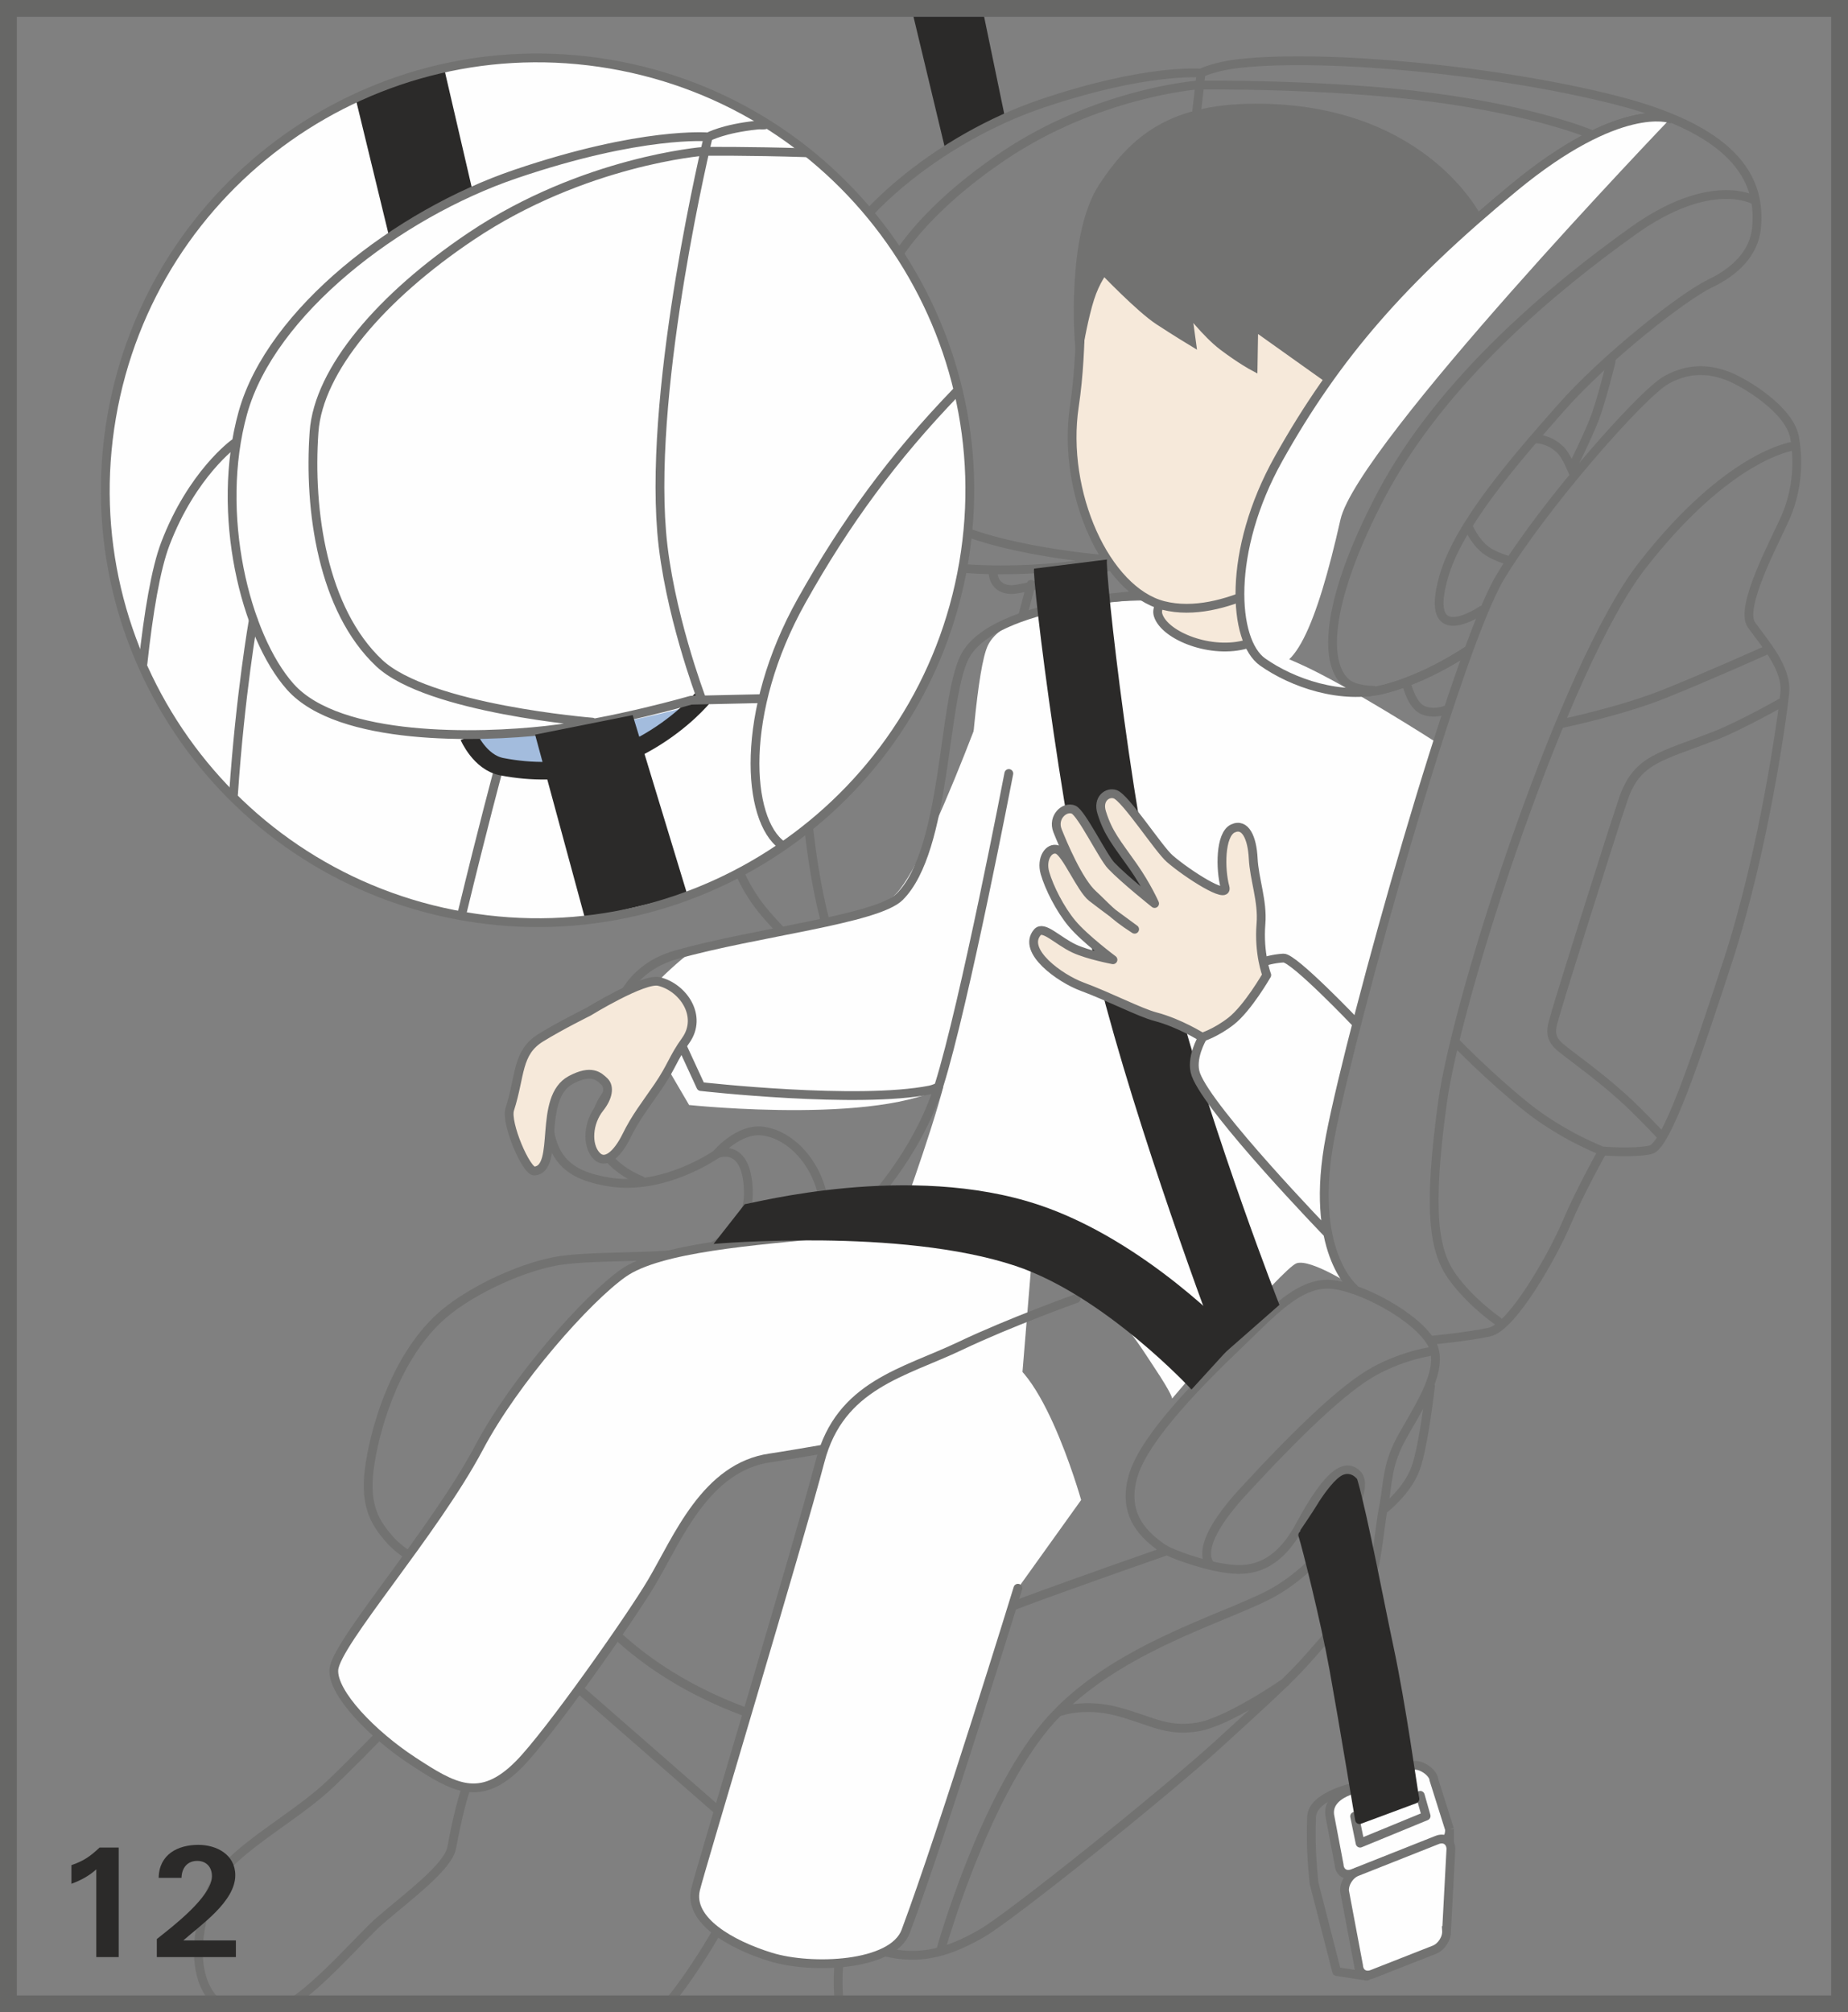 <?xml version="1.0" encoding="UTF-8"?>
<!DOCTYPE svg PUBLIC "-//W3C//DTD SVG 1.1//EN" "http://www.w3.org/Graphics/SVG/1.1/DTD/svg11.dtd">
<!-- Creator: CorelDRAW 2017 -->
<svg xmlns="http://www.w3.org/2000/svg" xml:space="preserve" width="38.75mm" height="42.182mm" version="1.1" style="shape-rendering:geometricPrecision; text-rendering:geometricPrecision; image-rendering:optimizeQuality; fill-rule:evenodd; clip-rule:evenodd"
viewBox="0 0 31817.14 34635.26"
 xmlns:xlink="http://www.w3.org/1999/xlink">
 <rect x="0" y="0" width="31817.14" height="34635.26" fill="#808080" stroke="none"/>
 <defs>
  <style type="text/css">
   <![CDATA[
    .str1 {stroke:#727271;stroke-width:151.49;stroke-miterlimit:10}
    .str4 {stroke:#676766;stroke-width:289.68;stroke-miterlimit:4}
    .str2 {stroke:#727271;stroke-width:151.49;stroke-linejoin:round;stroke-miterlimit:10}
    .str3 {stroke:#2B2A29;stroke-width:302.98;stroke-linejoin:round;stroke-miterlimit:10}
    .str0 {stroke:#727271;stroke-width:151.49;stroke-linecap:round;stroke-linejoin:round;stroke-miterlimit:10}
    .fil1 {fill:none;fill-rule:nonzero}
    .fil2 {fill:#FEFEFE;fill-rule:nonzero}
    .fil4 {fill:#727271;fill-rule:nonzero}
    .fil0 {fill:#2B2A29;fill-rule:nonzero}
    .fil3 {fill:#F6E9DA;fill-rule:nonzero}
    .fil5 {fill:#A3BCDD;fill-rule:nonzero}
   ]]>
  </style>
 </defs>
 <g id="Слой_x0020_1">
  <polygon class="fil0" points="16274.53,2569.83 15708.88,209.38 16919.65,172.59 17294.48,1981.52 "/>
  <path class="fil1 str0" d="M17049.05 19499.25c0,0 -3279.49,-3033.33 -3935.29,-3853.01 -655.55,-819.77 -737.74,-1885.37 -737.74,-2869.36 0,-983.74 114.95,-4600.69 532.97,-5697.66 381.48,-1001.64 983.66,-1434.92 983.66,-1434.92m275.14 2526.72c0,0 -360.04,2263.4 -339.19,4388.61 21.18,2162.9 381.8,3435.08 593.81,3986.61 211.76,550.95 445.27,869.28 445.27,869.28m2884.14 -7357.73c0,0 -946.63,3493.3 -1166.51,5046.21 -339.44,2396.08 -190.9,3731.99 -190.9,3731.99m703.91 -8970.5c0,0 2.63,282.45 320.96,282.45 318.33,0 3258.63,-829.05 3258.63,-829.05m3541.09 2456.02c0,0 84.57,360.62 275.47,445.19 190.9,85.15 402.91,0 402.91,0m-3477.37 -2925.85l-987.68 22.01c0,0 -1125.05,325.64 -2078.9,431.64 -954.18,106 -2955.41,161.34 -3655.22,-623.12 -643.89,-721.81 -1081.61,-2480.9 -678.71,-3922.56 402.91,-1441.9 2211.26,-2839.47 3901.71,-3413.9 1813.03,-615.57 2756.7,-530.09 2756.7,-530.09 0,0 214.06,-119.3 699.81,-169.47 1485.42,-154.36 4410.94,117.09 6446.08,636.09 2162.9,551.28 2493.47,1444.29 2417.27,2204.94 -42.29,424.34 -360.37,742.34 -805.81,954.1 -440.59,210.28 -1781.18,1251.08 -2565.56,2141.8 -784.71,890.71 -1758.51,2001.55 -2014.61,2904.99 -360.62,1272.19 657.28,572.38 657.28,572.38m3244.18 -8460.11c0,0 -868.95,-318.09 -2692.66,1187.29 -1912.06,1578.37 -3053.61,2883.56 -4050.07,4664.98 -891.53,1592.82 -787.25,3136.46 -275.72,3498.55 508.91,360.29 1357.33,656.95 2099.18,466.29 742.34,-190.9 1420.72,-657.19 1420.72,-657.19m4940.79 -7760.55c0,0 -742.09,-424.09 -2078.33,530.01 -1335.66,954.18 -3297.47,2558 -4346.9,4558.74 -911.57,1738.81 -1013.55,2862.95 -593.56,3223 148.29,127.19 466.38,127.19 466.38,127.19m-3307.9 -2862.46c0,0 -614.99,-614.91 -508.99,-1738.48 106.08,-1124.23 530.42,-3435.41 614.99,-4050.07 85.15,-614.91 233.43,-1972 233.43,-1972m-68.89 206.26c0,0 -1712.53,132.93 -3323.91,1214.55 -1280.23,858.85 -2184,1907.95 -2247.72,2798.42 -80.55,1124.47 123.41,2547.57 933,3308.14 699.81,657.28 3049.83,844.65 3049.83,844.65m6916.15 3.53c0,0 -218.33,-59.36 -360.29,-169.72 -190.9,-148.37 -296.9,-402.99 -296.9,-402.99m1187.29 -1505.29c0,0 212.33,0 403.23,190.82 105.76,106 211.76,381.48 211.76,381.48m657.52 -1908.28c0,0 -169.72,699.89 -296.9,1017.9 -127.19,318.09 -339.19,742.42 -339.19,742.42m-6467.26 -6515.62c0,0 2227.52,-26.69 4030.37,212.33 1802.85,238.36 2730.92,636.09 2730.92,636.09m-15060.88 17552.46c0,0 371.29,-450.36 795.71,-397.4 568.03,70.7 1087.03,742.42 1060.43,1457.92 -26.36,715.98 -265.37,1219.72 -822.07,1458.41m7485.4 4563.58c0,0 -391.08,-255.19 548.89,-1275.63 928.07,-1007.47 1723.45,-1776.5 2253.54,-2068.47 530.67,-291.4 1020.77,-350.19 1020.77,-350.19m-12342.69 -3388.2c0,0 -901.47,636.42 -1855.89,477.71 -523.69,-87.53 -848.67,-265.37 -981.03,-716.07 -132.69,-451.02 -79.97,-1325.8 1564.41,-1935.79 1643.81,-609.74 2014.86,-609.74 2704.57,-371.05 689.14,238.36 2359.55,1299.12 2359.55,1299.12m-5090.72 1697.1c0,0 -857.46,-311.35 -769.11,-1060.68 53.37,-451.02 530.42,-822.4 1060.76,-1087.11 530.34,-265.37 2598.24,-742.67 2598.24,-742.67m-5541.49 7424.23c0,0 857.46,2143.77 2439.27,3473.35 1829.78,1537.81 4216.26,1617.45 4216.26,1617.45m8803.08 -3977.33c0,0 389.03,-299.78 530.67,-695.79 141.31,-395.93 254.29,-1413.82 254.29,-1413.82m-10630.24 8738.46c0,0 683.06,-2073.4 1326.95,-3130.95 371.62,-610.31 1246.4,-1499.3 2282.2,-1884.22 928.65,-344.69 2456.6,-876.51 2456.6,-876.51m-3862.62 6847.01c0,0 716.07,-2547.33 1804,-3847.6 1088.26,-1300.02 3035.13,-1826.58 3856.55,-2259.05 956.48,-503.41 1799.4,-1766.31 1503.65,-2066.17 -295.43,-300.02 -698.08,354.54 -1000.16,908.12 -460.63,844.89 -1033.58,744.39 -1309.3,705.06 -267.34,-38.02 -871.33,-219.89 -1056.98,-352.57 -276.62,-197.55 -704.41,-553.82 -481.4,-1260.61 207.41,-656.37 1167.58,-1618.6 1777.89,-2202.56 610.39,-583.38 1088.02,-1140.65 1671.97,-1061.33 583.38,79.65 1591.92,663.6 1724.93,1114.62 132.03,451.02 -345.02,1114.62 -583.95,1565.64 -239.02,450.69 -212.33,769.35 -291.73,1167.58 -79.89,397.73 -105.67,1088.59 -291.98,1353.31 -303.55,430.99 -605.96,783.56 -1008.54,1236.55 -303.31,341.24 -637,647.1 -1539.28,1470.07 -902.04,822.31 -3575,2974.46 -4086.2,3263.89 -610.31,344.94 -1140.98,503.98 -1910.09,238.36 -797.11,-274.32 -982.51,-928.65 -982.51,-928.65l-6314.87 -5518.91c0,0 -636.67,-185.98 -981.69,-583.95 -233.68,-269.64 -424.91,-557.27 -345.27,-1194.27 79.97,-636.67 415.71,-1867.14 1194.02,-2600.29 466.95,-439.12 1349.2,-856.23 1990.22,-981.93 741.52,-145.09 2361.93,0 2786.26,-291.98 424.34,-291.65 568.85,-553.49 557.02,-928.65 -26.11,-849 -529.76,-635.19 -529.76,-635.19m5890.2 9604.21c0,0 424.34,-159.62 1008.04,0 583.95,159.04 822.89,345.02 1353.56,265.37 530.67,-79.65 1528.53,-774.28 1528.53,-774.28"/>
  <path class="fil2" d="M19687.19 10336.21c0,0 -2313.57,1.48 -2679.11,773.46 -365.55,771.9 -476.72,6475.31 -761.23,7572.52 -229.08,883.73 -806.96,2449.7 -806.96,2449.7 0,0 1499.54,545.36 2397.23,731.09 1178.34,243.86 1706.38,1178.34 2031.69,1666.14 325.23,487.48 311.35,543.06 311.35,543.06 0,0 1900.48,-2248.04 2144.34,-2329.41 244.19,-81.12 988.91,402.91 988.91,402.91 0,0 -722.39,-485.51 -519.09,-1785.45 203.05,-1300.35 1909.76,-7598.06 1909.76,-7598.06 0,0 -1497.82,-961.98 -2310.36,-1327.86 -812.79,-365.55 -2706.54,-1098.12 -2706.54,-1098.12z"/>
  <path class="fil2" d="M17372.72 10924.59c0,0 -1390.91,4023.06 -2000.32,4510.54 -609.49,487.81 -2980.04,577.3 -3467.52,942.85 -487.56,365.55 -1015.84,975.28 -1015.84,975.28l975.28 1665.81c0,0 3584.19,377.78 4559.23,-434.76 383.53,-319.73 510.06,-1412.1 941.7,-2151.57 519.91,-890.46 1325.15,-1761.14 1325.15,-1761.14l-1317.67 -3747.01z"/>
  <path class="fil1 str1" d="M6534.43 29859.68c0,0 -465.8,484.03 -849.57,846.95 -465.23,440.02 -1082.19,790.79 -1586.5,1228.18 -494.46,429.26 -566.3,850.72 -638.64,1216.85 -91.47,461.61 -69.55,1061.09 337.22,1368.01m1153.54 0c590.19,-372.28 1249.77,-1167.17 1592.66,-1464.16 464.9,-402 1173.08,-920.27 1233.92,-1253.06 104.61,-570.08 212.58,-942.28 250.59,-1027.75"/>
  <path class="fil2" d="M17811.43 21096.99c0,0 -2570.73,34.81 -3483.12,126.28 -1355.03,135.89 -2974.21,249.69 -3599.63,690.86 -625.09,441.17 -1864.84,1839.06 -2479.51,2999.42 -768.45,1452.09 -2468.75,3368.17 -2501.51,3824.69 -28.66,402.33 665.65,1118.07 1361.77,1572.87 696.28,453.89 1154.85,737.17 1832.08,49.26 508,-516.22 1904.75,-2496.01 2278.18,-3126.36 448.64,-756.87 928.32,-1984.48 2044.42,-2141.71 320.06,-44.91 4260.27,-512.68 4260.27,-512.68l287.05 -3482.62z"/>
  <path class="fil1 str1" d="M15480.62 21172.53c0,0 -239.84,-40.89 -1152.31,50.91 -1354.95,135.56 -2974.21,249.45 -3599.55,690.86 -625.42,441.17 -1864.84,1838.82 -2479.84,2999.17 -768.45,1452.33 -2468.42,3368.17 -2501.18,3824.93 -28.66,402.33 665.65,1117.82 1361.68,1572.54 696.36,454.22 1154.85,737.25 1831.84,49.59 508.09,-516.22 1905.08,-2496.34 2278.42,-3126.36 448.39,-756.87 928.4,-1984.72 2044.42,-2141.71 320.14,-45.16 1947.12,-330.24 1947.12,-330.24m-2852.28 8452.56c0,0 -430.08,765.99 -889.32,1304.87m2983.82 0c-44.34,-370.14 -11.82,-701.45 -11.82,-701.45"/>
  <path class="fil2" d="M18613.96 25817.32c0,0 -757.2,-2691.59 -1573.11,-2459.55 -1037.03,294.03 -2576.23,474.18 -2920.1,1788.4 -371.62,1421.38 -2066.17,7036.68 -2145.49,7375.87 -123.98,530.09 601.36,946.63 1294.52,1161.26 693.08,214.3 2097.7,165.37 2324.49,-442.65 663.93,-1779.04 1931.43,-5904.41 1931.43,-5904.41l1088.26 -1518.92z"/>
  <path class="fil1 str0" d="M18527.99 22350.79c0,0 -1137.77,406.44 -1990.88,812.79 -972.98,463.5 -2072.82,668.53 -2416.37,1982.75 -371.62,1421.05 -2066.09,7036.44 -2145.49,7375.87 -123.98,529.76 601.36,946.63 1294.52,1160.93 693.4,214.38 2097.46,165.69 2324.49,-442.56 663.93,-1779.12 1931.52,-5904.41 1931.52,-5904.41m-156.74 -14023.03c0,0 -761.55,3966.9 -1202.39,5369.15 -386.4,1229.57 -1282.04,2123.49 -1282.04,2123.49 0,0 1286.72,366.7 2180.55,570.08 893.91,203.05 3210.02,1584.44 3210.02,1584.44"/>
  <path class="fil1 str2" d="M19778.91 10233.24c0,0 -2690.36,114.95 -3171.43,1076.6 -381.8,763.85 -304.7,3312.82 -1117.49,4125.37 -388.78,388.45 -2458.65,605.06 -3849.07,997.62 -906.89,256.01 -1036.37,1042.2 -1036.37,1042.2"/>
  <path class="fil1 str0" d="M11715.3 17941l351.1 760.41c0,0 2703.09,306.76 3947.77,58.46 17.32,-3.45 63.96,-15.03 128.01,-44.58"/>
  <path class="fil3" d="M11343.76 16892.8c416.54,99.35 762.38,598.73 459.4,1019.05 -213.48,295.43 -236.31,444.94 -471.22,788.73 -219.31,320.06 -388.78,530.67 -545.2,850.48 -153.46,311.35 -366.94,514.74 -525.99,331.39 -159.62,-183.1 -138.19,-557.93 64.29,-812.22 145.17,-182.53 175.79,-364.4 79.4,-456.28 -93.03,-88.02 -219.56,-214.88 -574.1,-27.51 -581.66,307.66 -182.53,1527.38 -627.39,1569.42 -141.14,13.3 -501.76,-827.32 -426.72,-1061.66 189.18,-589.13 118.15,-977.25 536.5,-1234.17 349.04,-214.38 815.34,-444.37 815.34,-444.37 0,0 953.61,-585.68 1215.7,-522.87z"/>
  <path class="fil1 str0" d="M11343.76 16892.8c416.54,99.35 762.38,598.73 459.4,1019.05 -213.48,295.43 -236.31,444.94 -471.22,788.73 -219.31,320.06 -388.78,530.67 -545.2,850.48 -153.46,311.35 -366.94,514.74 -525.99,331.39 -159.62,-183.1 -138.19,-557.93 64.29,-812.22 145.17,-182.53 175.79,-364.4 79.4,-456.28 -93.03,-88.02 -219.56,-214.88 -574.1,-27.51 -581.66,307.66 -182.53,1527.38 -627.39,1569.42 -141.14,13.3 -501.76,-827.32 -426.72,-1061.66 189.18,-589.13 118.15,-977.25 536.5,-1234.17 349.04,-214.38 815.34,-444.37 815.34,-444.37 0,0 953.61,-585.68 1215.7,-522.87z"/>
  <path class="fil3" d="M22636.94 8944.22c-799.74,475 -2862.95,1138.1 -2696.11,1646.68 116.68,356.92 920.19,674.36 1528.2,493.64 624.27,-185.98 1159.21,-905.49 1159.21,-905.49l8.7 -1234.83z"/>
  <path class="fil1 str2" d="M22636.94 8944.22c-799.74,475 -2862.95,1138.1 -2696.11,1646.68 116.68,356.92 920.19,674.36 1528.2,493.64 624.27,-185.98 1159.21,-905.49 1159.21,-905.49l8.7 -1234.83z"/>
  <path class="fil3" d="M22354.4 9747.9c0,0 -1277.69,942.85 -2325.64,673.12 -986.61,-254.04 -1755.39,-1943.01 -1530.91,-3432.46 160.19,-1066.5 68.72,-2093.68 185.73,-2643.72 223.91,-1054.68 1019.29,-1706.7 2055.66,-1850.89 1036.45,-144.84 2025.61,-1.48 2451.1,147.38 425.24,148.94 1024.3,788.73 1024.3,788.73 0,0 386.65,505.21 -170.62,1807.53 -523.44,1222.35 -1003.94,2086.37 -1375.89,3019.7 -400.61,1005.42 -313.74,1490.59 -313.74,1490.59z"/>
  <path class="fil1 str2" d="M22354.4 9747.9c0,0 -1277.69,942.85 -2325.64,673.12 -986.61,-254.04 -1755.39,-1943.01 -1530.91,-3432.46 160.19,-1066.5 68.72,-2093.68 185.73,-2643.72 223.91,-1054.68 1019.29,-1706.7 2055.66,-1850.89 1036.45,-144.84 2025.61,-1.48 2451.1,147.38 425.24,148.94 1024.3,788.73 1024.3,788.73 0,0 386.65,505.21 -170.62,1807.53 -523.44,1222.35 -1003.94,2086.37 -1375.89,3019.7 -400.61,1005.42 -313.74,1490.59 -313.74,1490.59z"/>
  <path class="fil4" d="M19003.81 4653.32c0,0 625.09,653.75 945.15,862.88 320.39,209.13 563.43,355.69 563.43,355.69l-77.67 -567.7c0,0 332.87,436.49 621.31,653.99 309.96,233.52 519.09,344.77 519.09,344.77l11.58 -699.32 1777.4 1265.29c0,0 257.49,-846.13 755.4,-1592.57 549.22,-823.46 1333.93,-1490.59 1333.93,-1490.59 0,0 -894.24,-1873.22 -3709.98,-1924.45 -1552.01,-28.16 -2203.46,522.78 -2752.11,1351.83 -562.77,850.4 -408.08,2695.53 -408.08,2695.53 0,0 82.27,-465.72 180.47,-773.05 97.87,-307.91 240.08,-482.3 240.08,-482.3z"/>
  <path class="fil1 str1" d="M19003.81 4653.32c0,0 625.09,653.75 945.15,862.88 320.39,209.13 563.43,355.69 563.43,355.69l-77.67 -567.7c0,0 332.87,436.49 621.31,653.99 309.96,233.52 519.09,344.77 519.09,344.77l11.58 -699.32 1777.4 1265.29c0,0 257.49,-846.13 755.4,-1592.57 549.22,-823.46 1333.93,-1490.59 1333.93,-1490.59 0,0 -894.24,-1873.22 -3709.98,-1924.45 -1552.01,-28.16 -2203.46,522.78 -2752.11,1351.83 -562.77,850.4 -408.08,2695.53 -408.08,2695.53 0,0 82.27,-465.72 180.47,-773.05 97.87,-307.91 240.08,-482.3 240.08,-482.3z"/>
  <path class="fil1 str0" d="M23532.98 34013.12l-519.34 -79.65 -390.18 -1522.21c-8.13,-131.46 -67.16,-548.32 -41.96,-1141.8 16.18,-364.4 752.19,-515.31 752.19,-515.31"/>
  <path class="fil2" d="M24956.25 31485.01c7.8,131.78 -85.72,278.59 -208.56,329.34l-1454.38 429.26c-122.83,50.41 -229.08,-15.93 -237.54,-147.47l-154.61 -815.09c-64.62,-269.97 182.44,-400.85 305.28,-451.27l1107.39 -436.82c123.08,-49.84 364.97,107.73 373.59,239.26l268.82 852.78z"/>
  <path class="fil1 str1" d="M24956.25 31485.01c7.8,131.78 -85.72,278.59 -208.56,329.34l-1454.38 429.26c-122.83,50.41 -229.08,-15.93 -237.54,-147.47l-154.61 -815.09c-64.62,-269.97 182.44,-400.85 305.28,-451.27l1107.39 -436.82c123.08,-49.84 364.97,107.73 373.59,239.26l268.82 852.78z"/>
  <polygon class="fil1 str0" points="23416.96,31723.86 23322.54,31261.59 24453.09,30901.55 24553.59,31256.67 "/>
  <path class="fil2" d="M24905.67 33228.09c8.38,132.11 -85.47,279.5 -208.56,329.66l-1069.13 419.98c-123.41,50.09 -229.41,-16.26 -237.54,-148.04l-241.32 -1282.29c-8.38,-132.11 86.05,-279.58 208.88,-329.66l1383.94 -548.32c123.74,-50.41 229.99,15.93 238.69,147.47l-74.96 1411.2z"/>
  <path class="fil1 str1" d="M24905.67 33228.09c8.38,132.11 -85.47,279.5 -208.56,329.66l-1069.13 419.98c-123.41,50.09 -229.41,-16.26 -237.54,-148.04l-241.32 -1282.29c-8.38,-132.11 86.05,-279.58 208.88,-329.66l1383.94 -548.32c123.74,-50.41 229.99,15.93 238.69,147.47l-74.96 1411.2z"/>
  <path class="fil0" d="M24434.7 30946.54c-36.78,-178.75 -227.11,-1599.55 -447.57,-2626.97 -151.16,-706.13 -435.01,-2205.43 -608.26,-2819.27l-8.38 -29.81c-4.93,-17.65 -17.41,-30.71 -32.19,-40.81l-0.25 -1.15c0,0 -109.2,-119.06 -258.15,-20.03 -147.14,98.2 -333.11,373.1 -407.26,496.76 -73.82,123.74 -284.75,432.79 -284.75,432.79l2.05 13.63 -15.93 17.32c-19.13,20.28 -25.45,49.26 -16.5,75.62 55.01,163.64 381.23,1453.24 532.97,2296.73 193.2,1073.48 431.31,2542.07 442.89,2593.64 4.68,21.1 18.23,39.66 37.11,50.09 11.58,6.32 23.98,9.52 36.78,9.52 8.95,0 17.9,-1.72 26.36,-4.93l953.52 -354.22c35.39,-13.06 55.01,-52.47 47.54,-88.92z"/>
  <path class="fil0" d="M20514.11 23916.26c-14.53,-15.93 -1498.15,-1617.12 -3031.03,-2128.08 -1986.2,-662.2 -5165.84,-380.65 -5197.7,-377.78l537.07 -684.45c140.16,-12.73 2831.09,-731.67 5060.09,11 1834.71,611.79 3359.13,2230.97 3428.1,2306.26l-796.53 873.06z"/>
  <path class="fil0" d="M21032.87 23332.23c-12.15,-32.19 -1244.68,-3256.91 -1994,-6026.91 -707.69,-2615.4 -1282.37,-7435.89 -1234.58,-7518.17l1255.11 -156.99c-47.79,82.27 446.92,4760.31 1149.68,7358.22 733.15,2709.49 1806.63,5438.36 1818.78,5470.22l-994.99 873.63z"/>
  <path class="fil3" d="M18627.75 16980.74c472.37,174.4 994.66,446.67 1264.3,517.69 421.79,110.93 803.51,354.22 803.51,354.22 0,0 236.39,-72.09 499.14,-276.05 286.72,-222.76 615.24,-794.23 615.24,-794.23 0,0 -142.54,-366.7 -99.68,-884.64 31.86,-386.98 -117,-768.45 -133.84,-1124.14 -17.32,-346.41 -132.93,-617.87 -351.92,-513.01 -218.65,105.18 -218.08,696.94 -132.93,1010.92 60.84,224.81 -648,-228.84 -951.22,-491.58 -192.38,-166.27 -760.98,-1047.13 -939.4,-1109.12 -133.26,-45.98 -306.43,77.67 -233.43,312.59 114.13,367.27 260.37,526.31 542.24,928.07 235.49,335.74 369.32,639.54 369.32,639.54 0,0 -521.39,-414.48 -747.1,-651.69 -143.03,-150.34 -511.21,-904.01 -647.34,-963.46 -154.36,-67.16 -368.42,130.06 -277.77,360.04 88.02,221.61 360.62,873.39 612.04,1099.84 207.65,188.03 314.89,342.39 716.07,598.16 0,0 -556.2,-406.11 -738.4,-549.72 -185.07,-145.99 -441.99,-769.35 -591.18,-820.67 -143.69,-49.76 -285.9,151.82 -214.06,402.91 72.42,250.92 258.64,621.07 465.8,869.03 215.21,258.64 704.98,623.61 704.98,623.61 0,0 -430.08,-81.12 -670.25,-193.78 -287.3,-135.81 -527.14,-401.18 -631.41,-278.35 -274.08,321.78 393.05,795.38 767.3,933.82z"/>
  <path class="fil1 str0" d="M18627.75 16980.74c472.37,174.4 994.66,446.67 1264.3,517.69 421.79,110.93 803.51,354.22 803.51,354.22 0,0 236.39,-72.09 499.14,-276.05 286.72,-222.76 615.24,-794.23 615.24,-794.23 0,0 -142.54,-366.7 -99.68,-884.64 31.86,-386.98 -117,-768.45 -133.84,-1124.14 -17.32,-346.41 -132.93,-617.87 -351.92,-513.01 -218.65,105.18 -218.08,696.94 -132.93,1010.92 60.84,224.81 -648,-228.84 -951.22,-491.58 -192.38,-166.27 -760.98,-1047.13 -939.4,-1109.12 -133.26,-45.98 -306.43,77.67 -233.43,312.59 114.13,367.27 260.37,526.31 542.24,928.07 235.49,335.74 369.32,639.54 369.32,639.54 0,0 -521.39,-414.48 -747.1,-651.69 -143.03,-150.34 -511.21,-904.01 -647.34,-963.46 -154.36,-67.16 -368.42,130.06 -277.77,360.04 88.02,221.61 360.62,873.39 612.04,1099.84 207.65,188.03 314.89,342.39 716.07,598.16 0,0 -556.2,-406.11 -738.4,-549.72 -185.07,-145.99 -441.99,-769.35 -591.18,-820.67 -143.69,-49.76 -285.9,151.82 -214.06,402.91 72.42,250.92 258.64,621.07 465.8,869.03 215.21,258.64 704.98,623.61 704.98,623.61 0,0 -430.08,-81.12 -670.25,-193.78 -287.3,-135.81 -527.14,-401.18 -631.41,-278.35 -274.08,321.78 393.05,795.38 767.3,933.82zm3139.33 -430.99c0,0 155.27,-50.66 330.49,-59.69 175.55,-8.95 1244.93,1113.22 1244.93,1113.22m-2642 260.94c0,0 -212,356.6 -111.17,630.59 230.56,627.39 2263.64,2728.87 2263.64,2728.87m455.37 947.53c0,0 -785.86,-642.17 -404.06,-2614.25 381.72,-1972 2184,-8396.64 2926.42,-9626.22 741.77,-1229.9 2438.37,-3159.61 2862.38,-3392.55 424.09,-233.43 784.46,-169.96 1060.51,-63.72 275.39,105.76 1060.1,572.38 1144.67,1060.18 84.9,487.81 21.43,975.04 -169.39,1399.04 -190.9,424.34 -784.71,1527.13 -572.71,1824.04 212,296.9 614.99,741.77 572.71,1165.86 -42.29,424.09 -360.7,2714.09 -975.28,4601.51 -559.4,1714.83 -1060.51,3201.65 -1335.98,3265.04 -275.72,63.72 -826.91,21.18 -826.91,21.18 0,0 -381.8,678.38 -615.24,1229.9 -233.19,551.19 -933,1802.52 -1335.9,1887.1 -402.66,84.9 -970.68,136.71 -970.68,136.71m6187.44 -15382.09c0,0 -1102.71,148.62 -2587.23,2056.9 -1325.8,1704.08 -3180.79,7378.83 -3435.08,9244.82 -254.37,1865.67 -148.62,2544.37 169.47,2989.56 318.33,445.19 784.63,763.2 784.63,763.2m1802.61 -2926.09c0,0 -678.95,-254.37 -1314.8,-763.28 -636.34,-509.24 -1229.9,-1123.9 -1229.9,-1123.9m5385.98 -6742.65c0,0 -1039.08,466.62 -1781.18,763.2 -742.09,297.23 -1759.91,508.99 -1759.91,508.99m3816.81 -381.48c0,0 -743,422.04 -1187.61,593.48 -933,360.62 -1335.9,402.91 -1569.09,1081.61 -201,583.95 -1102.47,3456.19 -1166.18,3689.37 -63.72,233.19 -148.53,402.66 84.9,593.81 233.19,190.57 635.76,466.05 1081.28,869.28 289.1,261.27 636.09,635.76 636.09,635.76"/>
  <path class="fil2" d="M28756.63 2042.85c0,0 -868.95,-318.01 -2692.91,1187.37 -1911.81,1578.29 -3053.36,2883.56 -4050.07,4664.9 -891.29,1592.9 -787.01,3136.46 -275.72,3498.55 508.91,360.29 930.37,-625.99 1340.83,-2450.85 289.1,-1284.58 5677.87,-6899.97 5677.87,-6899.97z"/>
  <path class="fil1 str0" d="M28756.63 2042.85c0,0 -868.95,-318.01 -2692.91,1187.37 -1911.81,1578.29 -3053.36,2883.56 -4050.07,4664.9 -891.29,1592.9 -787.01,3136.46 -275.72,3498.55 508.91,360.29 1357.33,656.95 2099.43,466.38 742.09,-190.9 1420.47,-657.28 1420.47,-657.28"/>
  <path class="fil2" d="M8000.55 15773.01c-4050.9,-692.83 -6773.36,-4538.13 -6080.2,-8589.6 693.16,-4050.32 4537.8,-6772.21 8589.27,-6078.81 4050.57,692.58 6773.44,4538.13 6080.29,8589.02 -692.58,4050.57 -4538.46,6772.79 -8589.35,6079.38z"/>
  <polygon class="fil0" points="6692.65,4042.77 6121.42,1690.69 7640.67,1151.65 8122.4,3227.35 "/>
  <path class="fil5" d="M8070.26 12677.85c0,0 279.25,447.82 672.06,537.65 1749.24,400.85 3192.04,-1075.21 3192.04,-1075.21 0,0 -974.13,268.82 -1713.68,369.57 -739.14,100.83 -2150.42,167.99 -2150.42,167.99z"/>
  <path class="fil1 str0" d="M2461.03 11419.79c94.51,-866.98 220.21,-1626.4 385.25,-2059.44 459.15,-1204.69 1183.59,-1726.08 1183.59,-1726.08m331.06 3039.4c0,0 -223.58,1268.41 -340.59,2993.34m4556.6 -405.86c0,0 -260.37,962.23 -624.19,2465.63"/>
  <path class="fil1 str3" d="M8070.43 12677.85c0,0 190.33,443.8 565.73,517.36 2155.59,421.13 3466.37,-1189.34 3466.37,-1189.34"/>
  <path class="fil1 str0" d="M13085.85 12025.42l-1188.19 26.36c0,0 -1353.31,391.66 -2501.27,519.09 -1147.87,127.76 -3555.54,194.35 -4397.56,-749.65 -774.61,-868.13 -1300.92,-2984.64 -816.57,-4719.09 484.85,-1734.78 2660.56,-3416.28 4694.21,-4107.14 2181.13,-740.62 3316.35,-637.82 3316.35,-637.82 0,0 257.74,-143.36 842.27,-203.87 71.02,-7.31 53.62,2.87 130.06,-2.96m3291.39 4603.57c-1079.23,1118.97 -1902.12,2240.24 -2656.45,3588.05 -1072.58,1916.41 -946.87,3773.37 -331.64,4209.04m-1395.84 -2538.3c0,0 -569.5,-1502.17 -680.76,-2855.73 -214.3,-2615.64 800.97,-6799.8 800.97,-6799.8m-82.6 248.21c0,0 -2060.34,159.95 -3999,1461.12 -1540.43,1033.5 -2627.55,2295.83 -2704.32,3367.26 -96.4,1352.41 148.37,3064.61 1122.42,3979.63 842.1,790.79 3669.42,1016.17 3669.42,1016.17m1943.67 -9824.18c0,0 731.91,-8.62 1740.86,23.81"/>
  <polygon class="fil0" points="10075.18,15820.38 9212.88,12644.27 10892.9,12308.2 11833.78,15399.5 "/>
  <path class="fil1 str0" d="M8000.55 15773.01c-4050.9,-692.83 -6773.36,-4538.13 -6080.2,-8589.6 693.16,-4050.32 4537.8,-6772.21 8589.27,-6078.81 4050.57,692.58 6773.44,4538.13 6080.29,8589.02 -692.58,4050.57 -4538.46,6772.79 -8589.35,6079.38z"/>
  <polygon class="fil1 str4" points="144.84,34490.42 31672.3,34490.42 31672.3,144.84 144.84,144.84 "/>
  <path class="fil0" d="M2043.51 33684.61l0 -1885.12 -328.84 0c-164.05,154.45 -273.42,229.82 -484.77,302.98l0 320.72c153.71,-55.42 305.2,-135.97 427.87,-248.3l0 1509.73 385.74 0zm2017.65 0l0 -286.72 -904.51 0c299.28,-266.03 894.16,-670.25 894.16,-1121.02 0,-359.88 -325.89,-523.93 -636.26,-523.93 -346.58,0 -675.42,158.88 -682.81,568.27l393.13 0c5.17,-174.4 101.98,-291.9 271.2,-291.9 151.49,0 252.73,101.24 252.73,263.08 0,354.71 -693.16,878.64 -948.84,1081.86l0 310.37 1361.19 0z"/>
 </g>
</svg>
